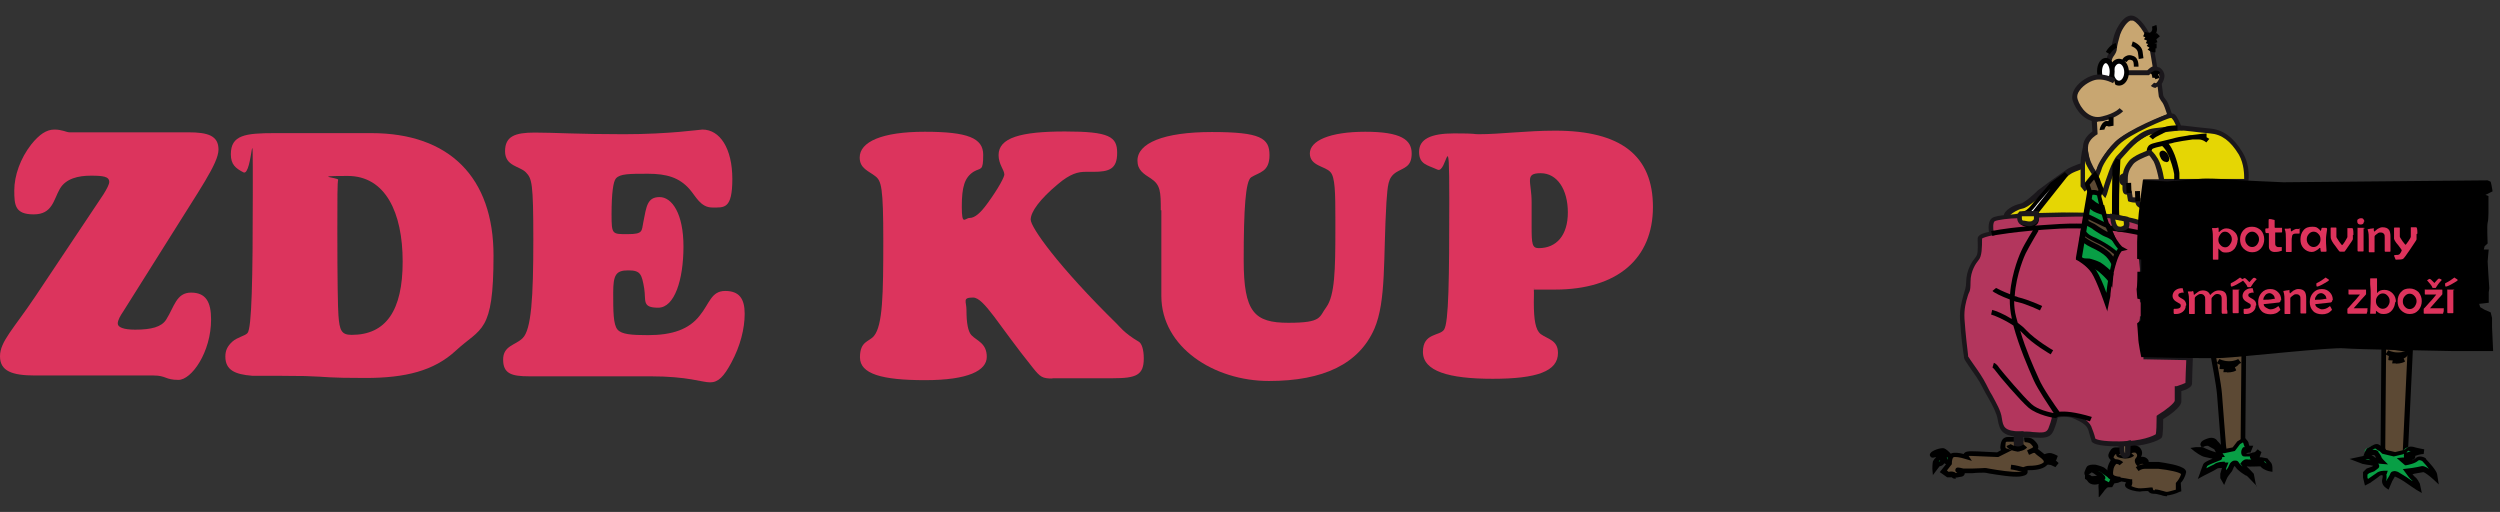 <?xml version="1.0" encoding="UTF-8"?>
<svg xmlns="http://www.w3.org/2000/svg" xmlns:xlink="http://www.w3.org/1999/xlink" version="1.1" viewBox="0 0 910.8 186.5">
  <rect x="0" y="0" width="910.8" height="186.5" fill="#333333" stroke="none"/>
  <defs>
    <style>
      .cls-1 {
        fill: none;
      }

      .cls-2 {
        fill: #e5d604;
      }

      .cls-3 {
        fill: #1a171b;
      }

      .cls-4 {
        fill: #dd335c;
      }

      .cls-5 {
        fill: #b3365d;
      }

      .cls-6 {
        fill: #dc345d;
      }

      .cls-7 {
        fill: #fff;
      }

      .cls-8 {
        fill: #c8a671;
      }

      .cls-9 {
        fill: #089f45;
      }

      .cls-10 {
        clip-path: url(#clippath);
      }

      .cls-11 {
        fill: #5c4934;
      }
    </style>
    <clipPath id="clippath">
      <rect class="cls-1" x="702.9" width="207.9" height="186.5"/>
    </clipPath>
  </defs>
  <!-- Generator: Adobe Illustrator 28.6.0, SVG Export Plug-In . SVG Version: 1.2.0 Build 709)  -->
  <g>
    <g id="Vrstva_1">
      <g>
        <path class="cls-6" d="M37.7,70.8c1.3-2.1,2.1-3.7,2.1-4.5,0-2-2.2-2.3-6.7-2.3s-9.1,1-11.3,4.8c-2.3,4-2.7,9.3-9.5,9.3s-7.1-3.3-7.1-8.7,2.2-11.7,6.2-16.8c2.9-3.6,5.5-5.4,8.4-5.4s4.4,1,5.5,1h43.3c7.3,0,11,1.3,11,6.3s-7.2,15-18,32.4l-16.6,26.4c-1.2,1.8-2.1,3.3-2.1,4.6s2.1,2.2,6.3,2.2c6,0,9.6-1,11.3-3.6,3-4.7,3.7-9.9,9.1-9.9s7.3,3.4,7.3,9.8c0,11.9-7.1,22-11.9,22s-4.5-1.6-9-1.6H12.8c-8.4,0-12.8-1.6-12.8-7s4.9-9.9,13-22l24.7-37Z"/>
        <path class="cls-6" d="M84.6,124.5c1.9-1.7,4.7-2.1,5.6-3.2,1.5-1.9,1.9-19,1.9-51.3s0-5.6-3.4-7.2c-2.9-1.5-4.6-2.9-4.6-6.6,0-7,5.2-7.7,16-7.7s6.8,0,10.1,0,11.7,0,25.1,0c28.4,0,44.5,16.1,44.5,44.6s-4.5,26.1-13.8,34.7c-7.9,7.3-18.3,9.9-32.8,9.9s-12.8-.4-22.1-.7c-4.3,0-7.8-.1-10.6-.1h-8.6c-6.5-.5-9.8-2.2-9.8-7,0-2.3.8-3.8,2.5-5.4M123.3,114.9c.4,5.5,1.1,7.1,4.8,7.1,12.5,0,18.6-8.8,18.6-26.7s-6.3-31.2-20-31.2-3.4.6-3.5,1.4c-.3.9-.3,7.1-.3,18.6,0,18,.2,28.4.4,30.8"/>
        <path class="cls-6" d="M192.8,137.1c-6.5,0-9.5-1-9.5-6.1s4.5-5.2,7.1-7.8c3.2-3.1,3.9-15,3.9-35.8s-.5-22.3-2.7-24.6c-2.2-2.3-7.6-2.2-7.6-7.7s3.7-6.8,10.8-6.8,15.7.6,32.4.6,27.8-1.7,28.7-1.7c6.4,0,10.9,6.9,10.9,18s-3,10.4-7.3,10.4-6-4.1-8.3-6.7c-3.7-4.2-8.3-5.6-15.1-5.6s-10.2,0-11.7,1.7c-1,1.1-1.6,5.5-1.6,13s.2,7.3,5.9,7.3,5-1.1,5.7-4.5c1.1-5.6,1.4-9,5.9-9s8.7,6,8.7,18-3.2,22.3-9.2,22.3-4.4-2.5-5.1-7c-.9-5.2-1.3-6.6-5.8-6.6s-5.5,1.6-5.5,8.2,0,11.6,1.6,13.4c1.5,1.7,5,2,11.1,2,8.8,0,14.9-2.1,18.8-7.1,3.6-4.4,4.2-9,9.3-9s7.1,2.8,7.1,8.3-1.6,11.8-4.9,17.9c-2.7,5-4.7,7.1-7.7,7.1s-8-2.2-21.7-2.2h-44.2Z"/>
        <path class="cls-6" d="M383.4,137.9c-3.6,0-4.4-.5-7.1-3.9-12.5-15.5-17.8-25.6-21.8-25.6s-2.4,1.4-2.4,4.5c0,4.9.6,7.9,1.8,9.2,2,2.1,5.6,2.9,5.6,7.9s-6.7,8.5-22.5,8.5-23.7-2.3-23.7-8.3,3.3-5.6,5.1-7.8c3.2-3.9,3.4-15.2,3.4-34.7s-.7-21.8-2.9-23.5c-2.4-1.9-5.7-2.8-5.7-6.8,0-5.7,8-9.4,23.7-9.4s21.3,2.3,21.3,8.4-.8,4.6-3.4,6.1c-3.4,2.1-4.4,5.6-4.4,12.8s1.1,4.1,2.9,4.1,3.9-1.8,6.3-5.1c4.4-6,6.3-9.9,6.3-10.7,0-1.7-2.1-3.7-2.1-7.1,0-6.3,8-8.6,24.2-8.6s19,1.9,19,7.8-2.9,6.9-8.7,6.9-1.9,0-2.8,0c-2.7,0-5.5.6-10.1,4.5-6.6,5.5-9.9,10.1-9.9,12.9s9.9,16.9,31.4,38c.7.6,2.5,3.3,8,6.5,1,.6,1.8,2.7,1.8,6.1,0,6.1-2.8,7.2-11.2,7.2h-22.1v.2Z"/>
        <path class="cls-6" d="M422.9,76.6c0-6.7-.1-9.2-3.5-11.5-2.8-1.8-5-3.1-5-6.6,0-6.3,9.4-10.4,27.1-10.4s21,2.2,21,8.4-3.7,6.2-6.7,8.1c-2,1.4-2.7,11.2-2.7,30.2s3.9,22.8,16.3,22.8,11.1-2.1,13.8-5.7c3.1-4.3,3.3-13.5,3.3-28.3v-3.8c0-9.6-.1-15.3-1.8-17.1-1.9-2.2-7.5-2.2-7.5-6.8s7.2-7.9,20.2-7.9,16.9,2.9,16.9,7.9-2.8,5.1-5.7,6.9c-3,2-3,4.6-3.5,10.9-1.2,20.3,0,35.9-4.4,46.1-5.6,12.7-18.4,19-38.4,19s-39.2-12.3-39.2-31v-31.2h-.2Z"/>
        <path class="cls-6" d="M558.8,110.1c0,6.4.6,10.1,2.5,11.6,2.6,1.9,6.3,2.2,6.3,6.9,0,6.7-7.7,9.4-23.8,9.4s-25.4-2.8-25.4-9.8,6.1-5.7,7.7-8.1c1.7-2.6,1.9-18.3,1.9-47.2s-.8-9.4-4.3-11.1c-3.7-1.7-6.7-1.9-6.7-6.5s4.2-6.7,12.8-6.7,6.7.3,8.9.3c8,0,17.4-1.3,27.9-1.3,23.9,0,35.6,9.1,35.6,27.8s-12.8,30.1-35.7,30.1-5,0-7.7-.3c.1,1.9,0,3.5,0,4.9M558,82.7c0,6.2.2,7.7,2.6,7.7,6.4,0,10.6-4.6,10.6-13s-3.9-14.3-9.9-14.3-3.3,3-3.3,10.6v9h0Z"/>
      </g>
      <g>
        <g>
          <path class="cls-2" d="M818.2,66.2s1-5.5-2-10.2c-2.9-4.8-6.3-7.8-11.3-8.2s-9.2-1.1-10.9-1.1-9.4,0-12.2,1.8c-2.9,1.6-11.4,7.7-13.8,8.8-2.3,1.1-11.9,3.7-14.3,5.4s-10.4,7.5-10.4,7.5c0,0-4.7,4.7-6.9,5.1s-5.5,2.5-5.4,3.5c0,1.1,4.1,0,4.1,0,0,0,14.1-.4,16.3-.4s15.1.3,18.2.7c3.1.4,8.5,1.6,9.5,2.1,1,.4,1.9.9,1.9.9l.6-15.7h36.7Z"/>
          <path class="cls-3" d="M781.9,83.1l-3.2-1.3c-.9-.4-6.2-1.6-9.3-2-3-.4-15.9-.7-18.1-.7s-14.8.4-16.1.4c-1.3.4-3.5.9-4.6.2-.3-.2-.6-.6-.6-1,0-.9.7-1.9,2.2-2.9,1.2-.8,2.8-1.4,3.9-1.6,1.4-.3,4.7-3.2,6.4-4.9h0c.3-.3,8-5.9,10.5-7.6,1.6-1.1,5.7-2.5,9.5-3.6,2.1-.7,4.1-1.3,5-1.7,1.2-.6,4.6-2.9,7.7-4.9,2.5-1.6,4.8-3.2,6.1-3.9,3.2-1.8,11.1-1.9,12.7-1.9s2.5.2,4.5.4c1.8.2,4.1.5,6.5.7,4.9.4,8.7,3.2,12,8.7,3.1,5.1,2.1,10.6,2.1,10.8v.8c0,0-36.6,0-36.6,0l-.8,16.2ZM751.4,77.4c2.3,0,15.2.3,18.3.7,2.9.4,8.6,1.6,9.8,2.1l.8.3.6-15.3h36.7c0-1.5,0-5.4-1.9-8.8-3.1-5.1-6.3-7.5-10.6-7.8-2.4-.2-4.7-.5-6.5-.7-1.9-.2-3.4-.4-4.3-.4-3.3,0-9.5.4-11.8,1.7-1.2.7-3.5,2.2-6,3.9-3.2,2.1-6.5,4.3-7.8,5-1,.5-2.9,1.1-5.2,1.8-3.3,1.1-7.6,2.5-9,3.4-2.3,1.5-9.7,6.9-10.4,7.4-.7.7-5,4.9-7.3,5.3-1.6.3-3.6,1.5-4.4,2.3.7,0,1.7-.2,2.8-.5h.2c.5,0,14-.4,16.2-.4ZM732,78.6h0Z"/>
          <path class="cls-5" d="M735.2,78.7s-7.5.3-9,1.2c-1.5,1-.7,5.1-.7,5.1,0,0-4.3.6-4.3,1.6s0,6-1.1,7.6-3.1,4.5-3.1,8.5-2.6,7-2.2,13.5c.4,6.5,1.2,12.5,1.3,13.6,0,1.1,4.6,6.2,6.6,10.4,2.1,4.3,5.1,8.5,5.6,12.1.6,3.5,1.1,5.5,7.8,5.6,6.8,0,9.5,1.3,10.9-1.8,1.3-3.2,1.5-5.1,1.5-5.1,0,0,4.6-.9,7,.4,2.5,1.2,5,2.3,5.6,4.7.7,2.3,1.2,4,1.2,4,0,0,1,1.5,9.8,1.3,8.8,0,13.4-2.5,13.8-2.9s.4-6.8.4-6.8c0,0,6.6-4,6.6-5.9s0-4.6,0-4.6c0,0,3.8-.9,3.8-1.9s.3-9.4.3-9.4l-15.7-.3s-.3-3.5-.4-4.3c0-.7-1-5.3-1.1-6.5,0-1.2.3-3.3.3-3.3l1.5-.4-.3-4.4s-.4-.6-.9-1.1l-.4-.6v-11.2c0,0-.3-3.2-.3-3.2l-.3-2.6.7-6.9.3-3.4s-8.5-4-24.2-3.7c-15.5.3-21.3.6-21.3.6"/>
          <path class="cls-3" d="M771.4,162.6c-7.5,0-9.1-1.2-9.4-1.8h0v-.2s-.6-1.7-1.2-4c-.6-1.8-2.6-2.9-4.8-3.9l-.5-.2c-1.5-.8-4.3-.7-5.8-.4-.2.9-.6,2.5-1.5,4.7-1.3,3-3.6,2.8-7.5,2.6-1.2,0-2.6-.2-4.2-.2-7-.2-8-2.2-8.7-6.4-.4-2.3-1.8-5-3.4-7.8-.8-1.3-1.5-2.7-2.2-4-1.1-2.3-2.9-4.8-4.4-6.9-1.5-2.2-2.2-3.2-2.3-3.8v-.4c-.3-1.8-1.1-7.4-1.4-13.3-.3-3.9.6-6.6,1.2-9,.5-1.6,1-3.1,1-4.6,0-4.7,2.3-7.9,3.3-9.1s1-2.1.9-6.7v-.3c0-1.1,1.4-1.9,4.1-2.4-.2-1.5-.3-4.1,1.2-5.1,1.6-1.1,8.1-1.3,9.4-1.3s6.3-.3,21.6-.6c15.7-.3,24.3,3.6,24.6,3.8l.6.3-1.1,10.9.3,2.5.4,3.3v6.4c0,0,0,4.9,0,4.9l1.2,1.6.4,5.4-1.4.2c0,.8-.3,1.8-.2,2.5,0,1.1,1,5.7,1.1,6.4,0,.6.3,2.5.4,3.5l15.8.3v.9c0,0-.3,8.2-.3,9.4s-2,2.2-3.9,2.7c0,.9,0,2.5,0,3.8,0,2-4.3,5-6.6,6.4,0,6.2-.4,6.6-.7,6.9-.8.8-5.7,3.1-14.3,3.2h-1.1ZM763.4,159.8c.4.3,2.3,1.1,9,1,7.8,0,12.1-2,13-2.6.2-.8.3-3.7.3-6.2v-.5l.4-.3c3.3-2,6.1-4.4,6.2-5.2,0-1.9,0-4.5,0-4.6v-.7h.7c1.3-.4,2.9-1,3.2-1.2,0-1.1.2-6.3.3-8.3l-15.6-.3v-.8c-.2-1.3-.4-3.7-.5-4.2-.2-.8-1-5.3-1.1-6.5-.2-1.3.3-3.4.3-3.5v-.6c0,0,1.4-.4,1.4-.4l-.2-3.4-1.2-1.7v-11.9c0,0-.3-3.1-.3-3.1l-.3-2.7,1-9.8c-.9-.4-2.8-1.1-5.5-1.7-3.6-.9-9.8-1.8-17.7-1.7-15.5.3-21.5.6-21.6.6h0c-3,0-7.6.6-8.5,1.1-.6.4-.7,2.5-.3,4.2l.2,1h-1c-1.5.3-3.1.8-3.5,1.1h0c0,3,0,6.5-1.3,7.9-.9,1.1-2.9,3.9-2.9,7.9s-.5,3.3-1,5.1c-.7,2.2-1.4,4.8-1.2,8.4.4,5.8,1.1,11.4,1.3,13.1v.5c.2.4,1.2,1.8,2.1,3.1,1.5,2.1,3.3,4.7,4.5,7.1.7,1.3,1.3,2.7,2.1,3.9,1.6,3,3.3,5.8,3.6,8.4.5,3.2.8,4.8,7,4.9,1.6,0,3.1,0,4.3.2,3.8.3,5,.3,5.7-1.4,1.2-3,1.4-4.8,1.4-4.8v-.7c0,0,.8,0,.8,0,.2,0,4.9-.9,7.6.5l.5.2c2.4,1.1,4.9,2.4,5.6,5,.7,1.7,1.1,3.2,1.2,3.7Z"/>
          <path d="M761.4,153.5c-9.2-2.9-11.8-1.7-12-1.5l-.3.3h-.4c-.3,0-6.4-1-9.7-3.8-3.2-2.8-10.8-11.7-11.9-13.3-.8-1.1-1.2-1.3-1.2-1.3h0l.5-1.7c.2,0,1.1.4,2.1,2,1,1.3,8.5,10.2,11.6,13,2.3,2.1,6.6,3,8.1,3.3-1.7-2.6-5.8-8.7-7.2-11.8l-.4-.9c-1.6-3.7-4.9-11.1-7.1-19.2-3.3-2.2-6.9-3.7-8.1-4l.4-1.7c1.2.3,4.1,1.4,7.1,3.3,0,0,0-.2,0-.4-.5-2.2-.7-4.5-.7-6.7-3-1.1-5.8-2.5-6.3-3.1l1.3-1.1h0c.3.2,2.5,1.3,5.1,2.3.6-8.3,3.9-15.4,4.1-15.8,1.3-2.9,4.7-8.2,4.8-8.4l1.5,1c0,0-3.3,5.5-4.7,8.3-.2.4-3.5,7.5-4,15.6.5,0,1,.3,1.3.4,3.8.9,8.5,3.1,8.7,3.2l-.8,1.6s-4.7-2.3-8.3-3.1c-.4,0-.7-.2-1.1-.3,0,1.9.2,3.8.7,5.7.2.8.4,1.4.6,2.2,1.1.8,2.2,1.7,3.1,2.7,3.4,3.6,9.7,7.3,9.8,7.3l-.9,1.5c-.3-.2-6.5-3.7-10.1-7.6-.3-.3-.7-.7-1-1,2.1,7.1,4.9,13.3,6.4,16.6l.4.9c1.3,3.2,6.1,10.1,7.5,12,1.9-.2,5.5,0,11.8,1.9l-.7,1.6Z"/>
          <path class="cls-11" d="M775.8,164.1s2.2-1,3.2,0c1,1.1.4,2.3,0,2.9-.6.6,0,1.2,0,1.2,0,0,1.3-.9,2.5-.3,1.1.6.3,1.6.3,1.6h4.8c0,0,9.4,1.1,9.1,2.9s-1.9,3.5-1.9,3.5v2.8c0,0-3.3,1-4,1s-2.1-.4-2.1-.4c0,0-1.5-.6-2.8-.4-1.2,0-1.5-1-1.5-1,0,0-2.2,0-3.5.3-1.3,0-5-.9-4.4-1.8.6-1,.4-1.5.4-1.5,0,0-3.1-.6-5-.7-1.9,0-2.2-1.5-1.9-3.4s1.6-3.2,1.6-3.2c0,0-1.5-1-1.2-1.8s.9-1.8,1.5-1.8,2.1,0,2.1,0"/>
          <path d="M789.5,180.8c-1,0-2.2-.4-2.4-.5-.4,0-1.5-.5-2.4-.4-1.1,0-1.7-.4-2.1-1-.8,0-2,0-3,.2-1.2,0-4.4-.6-5.2-1.7-.3-.5-.3-1,0-1.3,0,0,0-.3.2-.4-1.1-.2-2.8-.5-4-.6-1,0-1.7-.4-2.2-1.1-.8-1-.7-2.4-.6-3.4.2-1.2.8-2.3,1.2-3-.6-.5-1.1-1.3-.8-2.2.3-.8,1-2.4,2.4-2.4s2.1,0,2.2,0v1.1c0,0,.5,0,1,.2,1.2,0,1.9,0,2.2-.3l-.6-1.3c.3,0,2.9-1.1,4.2.4,1,1.1,1,2.4.4,3.3.6,0,1.1,0,1.7.3.7.4,1,.9,1.1,1.2v.4h3.7c1.9.3,8.2,1.1,9.6,2.8.4.5.4.9.3,1.1-.3,1.6-1.3,3.2-1.9,3.7l.2,3.1-.7.2c-1,.6-3.6,1.3-4.5,1.3ZM785.1,178.3c1.2,0,2.5.5,2.6.5.3,0,1.2.4,1.7.4s1.8-.4,3.3-.8v-2.4c0,0,.2-.3.2-.3.4-.4,1.4-1.7,1.7-3-.7-.7-4.4-1.5-8.2-1.9h-5c-.3,0-1.2,0-2.3.8l-1-1.4c1.1-.8,2.2-1.1,2.9-1.1-.6-.3-1.3,0-1.6.3l-.7.4-.5-.6c-.5-.7-.7-1.7,0-2.4,0,0,.9-.9,0-1.7-.3-.4-1.1-.2-1.7,0l.3.3.7.6c0,0-1.2,1.3-3.9,1-1.5-.2-2.4-.4-2.6-1.2v-.3h-.3c0,0-.5.5-.7,1.1,0,.2.4.5.7.7.7,0,1.9.2,2.8,1.1l-1.3,1.1c-.3-.4-.9-.5-1.2-.5-.4.4-1,1.2-1.1,2.4-.2,1.1,0,1.7.2,2.1,0,0,.3.3,1,.4,1.9,0,4.9.7,5.1.7h.6c0,0,0,.7,0,.7,0,.2.2.9-.3,1.8.7.4,2.5.9,3.3.8,1.3,0,3.5-.3,3.6-.3h.8l.2.7c0,.4.5.3.6.3-.3,0,0,0,0,0ZM772,165.3l.4.6c.2-.2.3-.4.3-.7s0-.2,0-.2v.4c0,0-.2,0-.6,0ZM772.5,164.7h0ZM718.4,168.9c-1.6-.2-2.9-1.3-3.1-1.5l1.2-1.2s.9.9,1.9,1v1.8Z"/>
          <path class="cls-9" d="M768.5,173.2s-1.9-1.3-2.4-1.8-3.1-1.1-3.1-1.1c0,0-1.8,0-2.2.4-.4.5-.6,1.5-.6,1.5,0,0,.5,0,1-.5s1-.7,1.7-.2c.9.5,1.4,1.1,1.7,1.1s1.3,1.1,1.3,1.1c0,0,.9.6-1,.5-1.7,0-3.2.4-3.8-.2-.8-.6-1.7-.5-1.7-.5,0,0,.9,0,1.4,1.1.7,1.1,2,1.1,3.2.8s2.2.2,2.2.2c0,0-1,.2-1.1.7s0,2.5,0,2.5c0,0,1.1-1.4,1.5-1.6.4-.2,1.7-.3,1.7-.3l.8-1.3,1.6-.3,1.1-.5s-1.7,0-2.7-.7c-.7-.5-.9-.9-.9-.9"/>
          <path d="M764.6,181.1v-2.3c0-.6-.2-1.9,0-2.5h0c-1.4.5-3.3.3-4.1-1.1-.4-.6-.9-.7-.9-.7v-1.6h-.2v-.9c.2-.3.4-1.3.9-2,.6-.7,1.9-.8,3-.7h.2c1.2.3,2.9.8,3.4,1.3.3.3,1.5,1.2,2.3,1.7l.2.2h0c0,.2.3.4.8.7.6.3,1.6.5,2.3.5l.3,1.7-1.2.5-1.3.2-.8,1.4h-.5c-.6,0-1.1,0-1.4.2-.2.2-.9.9-1.2,1.4l-1.5,1.9ZM766.8,174.9l1.5.8.5-1c-.6-.4-.9-.7-1-.9-.5-.4-1.9-1.3-2.4-1.8,0,0-.5-.2-.9-.4,0,0,.2.2.3.2.3,0,.8.3,1.7,1.3.4.3.6.8.5,1.2,0,.2,0,.3-.3.5ZM761,172.9c.3,0,.6.2.9.5.2.2.9,0,1.4,0h.8c-.2,0-.4-.3-.6-.4-.3-.2-.6-.5-1-.7s-.5-.2-.5-.2c0,0,0,0-.2.2-.3.2-.6.4-.9.5ZM769.3,172.7h0Z"/>
          <path class="cls-8" d="M763,43.5l.3,4.9s-2.8,1.5-3.3,4.2c-.6,2.7.6,7.1,1.8,9,1.2,1.9,1.9,2.8,1.9,2.8,0,0,3.6-9.4,8.7-12.9s18.2-9.2,18.2-9.2c0,0-1.1-4.1-2-5.2-.9-1.1-1.2-2.1-1.2-2.1l-.5-4-1.6-5.7s-1.3-7.7-1.6-9.4c-.3-1.7-3.3-7.7-6.2-9-3.1-1.3-5.8,5.6-5.8,5.6,0,0-1.2,4.2-1.2,5.5s-1.1,1.8-1.4,3.2c-.5,1.2-.5,2.4-.5,2.4l-2.5,4.8-3.1,10.8.2,4.3Z"/>
          <path class="cls-3" d="M764,66.1l-1-1.2s-.7-.9-2-2.8c-1.4-2.1-2.6-6.8-2-9.7.5-2.3,2.4-3.9,3.3-4.5l-.3-4.3-.3-4.7,3.1-11.1,2.4-4.7c0-.4,0-1.3.5-2.5.2-.7.6-1.1.9-1.5.4-.6.6-.9.6-1.3,0-1.3,1.1-5.4,1.3-5.7h0c.2-.6,2.1-5.2,4.8-6.2.8-.3,1.5-.3,2.3,0,3.4,1.5,6.5,7.8,6.8,9.7.3,1.6,1.5,8.7,1.6,9.3l1.6,5.9.5,3.9c0,.3.5,1.1,1.1,1.8.9,1.1,2,4.8,2.2,5.5l.2.8-.6.4c0,0-13.1,5.6-18,9.1-4.8,3.3-8.4,12.4-8.4,12.5l-.6,1.4ZM763.6,39.1l.3,4.3.3,5.5-.5.3s-2.4,1.4-2.9,3.6c-.5,2.4.6,6.6,1.7,8.3.4.6.8,1.1,1,1.4,1.2-2.9,4.4-9,8.4-11.9,4.4-3.2,14.7-7.7,17.6-9-.5-1.6-1.2-3.5-1.6-4.1-.9-1.1-1.4-2.3-1.4-2.3h0c0,0-.5-4.2-.5-4.2l-1.6-5.8c0-.3-1.3-7.7-1.6-9.4-.3-1.7-3.2-7.2-5.7-8.3-.3,0-.6,0-1,0-1.6.7-3.3,3.8-3.7,5.1-.5,1.6-1.2,4.4-1.2,5.2s-.5,1.7-.9,2.3c-.3.4-.5.7-.7,1.1-.4,1.1-.4,2.1-.4,2.1v.4c0,0-2.5,4.7-2.5,4.7l-3,10.7Z"/>
          <path class="cls-2" d="M794.1,46.6s-1-2.6-1.5-3.3c-.6-.7-.5-1.2-2-1.1-1.4.2-15.1,5.8-19.2,10-4.1,4.1-6,7.7-6.5,9.1-.4,1.3-1.1,3.1-1.1,3.1,0,0,1.1,4.3,1.7,4.8.7.6,1.2,1.2,1.2,1.2,0,0,3.1-10.9,5.3-13.1s7-9.1,13.2-9.8c6.2-.7,9-1,9-1"/>
          <path class="cls-3" d="M767.1,72.3l-1.1-1.3s-.5-.6-1.1-1.1c-.8-.6-1.5-3.3-2-5.3v-.3c0,0,0-.3,0-.3,0,0,.8-1.6,1.1-2.9.4-1.3,2.3-5.1,6.7-9.5,4.3-4.3,18.2-10,19.7-10.2,1.6-.3,2.1.4,2.6,1.1,0,0,.2.2.2.4.6.8,1.5,3.1,1.6,3.5l.4,1.1h-1.1c0,0-2.9.4-8.9,1.1-4.8.6-8.8,5.2-11.2,7.9-.6.7-1.1,1.2-1.4,1.6-1.7,1.6-4.2,9.8-5,12.7l-.6,1.4ZM766,68.5c0,0,.2,0,.2.2,1-3.2,3.2-10.1,5.1-12,.4-.4.9-1,1.4-1.5,2.6-3,6.9-7.9,12.3-8.5,3.9-.5,6.4-.7,7.8-.9-.4-.9-.8-1.7-1-2-.2-.2-.3-.4-.4-.5,0,0-.2-.2-.2-.3h0s0,0-.6,0c-1.1.2-14.7,5.7-18.7,9.8-4.3,4.3-5.9,7.7-6.2,8.7-.3,1.1-.9,2.3-1.1,2.9.4,1.8,1.1,3.7,1.3,4.1ZM766,68.5h0Z"/>
          <path class="cls-2" d="M759.5,53.7s-.9,2.8-.9,6,0,7.8,0,7.8l.6.7s3.3-4.1,3.7-4.5c.4-.4-1.1-1.5-2.3-4.7-1.2-3.2-1.2-5.4-1.2-5.4"/>
          <path class="cls-3" d="M759.4,69.7l-1.4-1.8v-.3s0-4.6,0-7.8.9-6.2.9-6.3l1.7.3s0,2.1,1.1,5.1c.7,1.6,1.3,2.7,1.8,3.3.5.8,1.1,1.6.4,2.3-.3.3-2.1,2.5-3.6,4.5l-.8.8ZM759.6,58.6v1.2c0,2.3,0,5.2,0,6.7.9-1.1,1.9-2.4,2.5-3.1,0,0-.2-.3-.3-.4-.5-.8-1.2-1.9-2-3.6,0-.4-.2-.7-.3-.9Z"/>
          <path d="M792.1,65.8v-2.3c0,0-.3-2.3-1.7-6-1.1-2.9-2.3-4-2.7-4.3-1.4.3-3.3.8-3.6,1.1-.3.5-.3,1.1-.3,1.2l-1.7.2c0-.2-.2-1.4.6-2.5.6-.8,2-1.1,5.1-1.8,1.2-.3,2.5-.6,3.7-.9,1.3-.4,3.3-.8,5.5-1.1h0c0,0,.7-.2,1.6-.2,2.7-.4,5.1-.6,5.3-.6v1.4c.6.3.9.6,1,.6l-1.1,1.3.6-.7-.6.7s-1.1-1.1-2.9-1.1h-2c-2.5.3-5.2.8-6.7,1.1-.7.2-1.3.4-2.1.5.7.8,1.4,2.1,2.2,4.1,1.5,4.1,1.7,6.5,1.7,6.6v2.3c0,0-1.7.2-1.7.2ZM784.1,54.1h0ZM789.3,59c-1.1,0-1.9-.7-2.4-2.1-.4-1.2,0-1.7.5-1.9.8-.4,1.6.2,2.2.9h0c1,1.8.7,2.4.6,2.6-.2.4-.6.6-1,.6ZM784.3,50.8l-1.3-1.1c1.1-1.1,2.2-1.6,3.3-2.2.6-.3,1.1-.5,1.5-.8,1.8-1.1,5.1-1,5.5-1v1.8c-1,0-3.4,0-4.6.7-.6.4-1.1.6-1.7.9-1,.5-1.9.9-2.7,1.7Z"/>
          <path class="cls-7" d="M771.7,58.1s-1,20.3,0,21.3c.9,1.1,2.3,0,2.5.7,0,.7,1.2,3.1,0,3.3s-3.2.4-3.5-1.5,0-21.5,0-21.5l1.1-2.3Z"/>
          <path d="M772.7,84.5c-.8,0-1.4-.2-1.9-.5-.7-.4-1.1-1.1-1.2-1.9-.4-2,0-19.7,0-21.7v-.2l1.3-2.5,1.6.5c-.4,7.8-.7,19.3-.3,20.8,0,0,.3,0,.9,0s1.5-.2,1.7,1c0,0,0,.3.2.5.3,1,.8,2.2.2,3.1-.2.4-.6.7-1.1.8-.5,0-1,0-1.4,0ZM771.2,80.4c0,.7,0,1.1,0,1.3,0,.5.3.7.5.8.4.3,1.1.3,1.9,0,0-.4-.3-1.2-.4-1.6q0,0,0-.2c-.5,0-1.3.2-2-.4ZM773.1,80.3h0Z"/>
          <path class="cls-7" d="M752.6,63.2l-11,13.9s.7,3.3-.4,4c-1.1.7-5,.6-5.1-.9,0-1.3-.4-2.3,1.3-2.8,1.8-.4,3.3-2.9,4.3-4s5.7-6.6,5.7-6.6l5.1-3.6Z"/>
          <path d="M725.8,85.9l-.4-1.7c.2,0,4.4-1,12.9-1.7-.7,0-1.3-.2-1.8-.5-.9-.5-1.1-1.1-1.1-1.5v-.3c0-1.1-.3-2.9,2.1-3.3,1.1-.3,2.2-1.7,3.1-2.8.3-.4.5-.7.8-1,1-1.1,5.7-6.6,5.7-6.6h0c0,0,5.2-3.8,5.2-3.8l1.2,1.2-10.8,13.6c.2,1.2.5,3.6-.9,4.5-.2,0-.3.2-.5.2,2.7-.2,5.7-.4,9.2-.6,16.8-.9,30.2,2.6,30.3,2.6l-.5,1.7c0,0-13.3-3.3-29.8-2.6-16.6.9-24.7,2.6-24.8,2.6ZM737,80.1c.4.5,3.1.7,3.7.2.3-.3.3-1.8,0-3.1v-.4c0,0,6.3-8,6.3-8-1.5,1.7-3.9,4.5-4.6,5.3-.2.2-.4.5-.7.9-1,1.2-2.4,3.1-4.1,3.4-.9.2-.9.3-.8,1.4,0,0,0,.2,0,.3Z"/>
          <path class="cls-11" d="M765.4,69.1l-.7,1.5s-1.3-.4-2.3-.3h-1c0,0-1.1-3.3-1.1-3.3l2.8-3.3s.9,1.2,1.3,2.8c.6,1.6,1,2.7,1,2.7"/>
          <path d="M765.3,71.7l-.8-.2c-.3,0-1.3-.4-1.9-.3l-1.7.3-1.4-4.6,3.8-4.6.7,1c0,0,.9,1.3,1.4,3,.6,1.5,1,2.6,1,2.6v.4c0,0-1.1,2.5-1.1,2.5ZM762.9,69.5c.5,0,1.1,0,1.4.2l.2-.5c-.2-.5-.5-1.2-.9-2.3-.2-.6-.5-1.1-.7-1.5l-1.6,1.9.8,2.3h.2c.2,0,.4,0,.6,0Z"/>
          <path class="cls-9" d="M764.8,70.7s2.2,10.6,4.6,15c2.3,4.4,3.5,5.1,3.5,5.1,0,0-1.2.3-2.8,5.5-1.5,5.3-1.9,11.6-2.2,12.8l-.3,1.2s-2.8-8.2-4.8-11.3c-2.1-3.1-5.4-4.8-5.4-4.8l4-23.7c0,0,1.1-.9,3.3,0"/>
          <path d="M767.8,113.6l-1.1-3.1c0,0-2.8-8.2-4.7-11.1-1.9-2.8-5.1-4.5-5.1-4.5l-.6-.3v-.7c0,0,4.1-24,4.1-24l.3-.2c.2,0,1.6-1.1,4.2,0l.4.2v.5c0,0,2.3,10.5,4.6,14.7,2,3.8,3.2,4.7,3.3,4.8l2,1.1-2.2.5c-.2.2-1.1,1.1-2.2,4.9-1.1,3.7-1.6,8-1.9,10.6,0,1.1-.2,1.7-.3,2.1l-.9,4.4ZM758.5,93.7c1.1.7,3.4,2.3,5.2,4.8,1.2,1.9,2.8,5.5,3.7,8.2.3-2.7.9-7,1.9-10.8.9-2.9,1.6-4.5,2.3-5.3-.7-.8-1.7-2.1-3.1-4.7-2.1-4-4.1-12.6-4.5-14.7-.9-.3-1.4-.3-1.7-.2l-3.8,22.7Z"/>
          <path class="cls-11" d="M765.7,75.5s-1.4,0-2.8-1.1c-1.3-1-1.8-1.3-1.8-1.3l-.3,1.5s.6.9,2,1.7c1.3.9,3.3,1.2,3.3,1.2l-.5-2Z"/>
          <path d="M767.5,78.6l-1.3-.3c0,0-2.1-.5-3.5-1.3-1.5-.9-2.2-1.9-2.3-2l-.2-.3.6-3.4,1.1,1.1s.5.4,1.7,1.3c1.1.8,2.3,1,2.3,1h.7c0,0,1,4,1,4Z"/>
          <path class="cls-11" d="M767.8,82.4s-1.7-.7-2.9-1.3c-1.1-.6-4.3-2.1-4.3-2.1l-.5-.6-.3,2.6s1.5.8,2.7,1.4,3.3,2.3,4.6,2.9c1.3.6,2.5,1.3,2.5,1.3l-1.8-4.2Z"/>
          <path d="M771.7,89.2l-2.5-1.8s-1.1-.8-2.3-1.2c-1-.4-2.2-1.2-3.3-1.9-.6-.4-1.1-.7-1.4-1-1.1-.7-2.6-1.4-2.7-1.4l-.6-.3.6-5.3,1.7,1.9c.7.3,3.2,1.5,4.2,2.1,1.1.6,2.8,1.2,2.8,1.2h.4c0,0,3.1,7.7,3.1,7.7ZM760.9,80.5c.6.3,1.4.8,2.2,1.1.4.3,1,.6,1.5,1,1.1.7,2.2,1.4,3,1.8,0,0,.2,0,.3,0l-.7-1.5c-.6-.2-1.7-.8-2.6-1.2s-2.7-1.3-3.7-1.8v.6Z"/>
          <path class="cls-11" d="M769,99.7s-3.3-3-4.3-3.5c-1.1-.6-3.8-1.3-3.8-1.3h-2c0,0,2.3,1.8,2.3,1.8,0,0,1.8-.4,4.3,1.8,2.5,2.1,3.3,3.5,3.3,3.5l.2-2.3Z"/>
          <path d="M769.6,105l-1.4-2.4s-.9-1.3-3.2-3.3c-2.1-1.8-3.5-1.6-3.6-1.6h-.4c0,0-.3-.2-.3-.2l-4.2-3.5,4.7.2h0c.3,0,2.9.8,4,1.4s4.2,3.3,4.5,3.7l.3.3-.5,5.5Z"/>
          <path class="cls-11" d="M771.3,92.7s-1.7-1.6-4.4-3.3c-2.7-1.6-5.4-2.7-6.4-3.5-1.1-.9-1.3-1.3-1.3-1.3l-.4,2.5s1.7,1.3,3.8,2.4,4.3,2.3,5.5,3.5c1.2,1.1,2.1,3,2.1,3l1.1-3.3Z"/>
          <path d="M770.2,98.2l-1-2s-.8-1.6-1.9-2.7c-1.1-1.1-3.1-2.3-5.3-3.3s-3.9-2.5-4-2.5l-.4-.3.7-5,1.2,1.5s.4.4,1.2,1.2c.5.5,1.6,1.1,2.9,1.6,1.1.6,2.2,1.1,3.3,1.8,2.8,1.6,4.5,3.3,4.6,3.3l.4.4-1.8,5.8ZM759.7,86.5c.6.5,1.8,1.3,3.3,2,2.4,1.1,4.5,2.5,5.7,3.6.5.5.9,1,1.2,1.4l.3-.9c-.7-.6-2-1.6-3.8-2.8-1.1-.7-2.3-1.2-3.3-1.7-1.4-.8-2.6-1.3-3.3-1.9,0,0,0,0-.2,0v.3Z"/>
          <path class="cls-8" d="M784.3,30.7s1.3,1.3,2.8-.8c1.3-2.1.3-3.9-.9-4.4-1.1-.5-1.4-.8-2.5,0l-1.1.9h-7.9"/>
          <path class="cls-3" d="M785.3,32c-1,0-1.6-.7-1.7-.7l1.2-1.2s.3.2.5.2c.3,0,.6-.3.9-.8.6-.9.6-1.6.4-2.1-.2-.6-.6-.9-.9-1.1h-.3q-.8-.5-1.3,0l-1.2,1.1h-8.2v-1.8h7.6l.8-.7c1.3-1.1,2.2-.8,3.2-.4h.3c.9.5,1.5,1.2,1.8,2.2.4,1.1,0,2.4-.6,3.5-.6,1-1.3,1.4-2.2,1.5,0,.2,0,.2,0,.2Z"/>
          <path d="M785.2,28.8c0-.3-.2-.4-.2-.4-.2-.2-.7,0-.8,0l-.3-1.3-.5-.5c0,0,.9-.9,2-.9s1.2.3,1.6.8l-.8.7c.3.3.5.8.6,1.2l-1.7.5ZM779.1,24.3h-1.7c0,0,.9,0,.9,0h-.9c0-.8,0-2.2-.8-2.4-.5-.2-.9-.2-1.2,0-.3.2-.5.5-.6.7l-1.7-.6c.2-.7.8-1.3,1.5-1.6.6-.3,1.4-.5,2.6,0,2.1.7,1.9,3.7,1.9,4ZM779.2,21.5l-.3-2.3c-.2-1.7-2.4-2.4-2.4-2.4l.5-1.7c0,0,3.3,1.1,3.6,3.8l.3,2.3-1.7.3ZM768.7,19.8l-1.5-.9c1.6-2.8,3.5-3.2,3.7-3.2l.3,1.7-.2-.9.2.9s-1.2.3-2.5,2.3Z"/>
          <path class="cls-7" d="M769.3,26.3c0,2.2,1.2,3.9,2.8,3.9s2.8-1.8,2.8-3.9-1.2-3.9-2.8-3.9c-1.5,0-2.8,1.7-2.8,3.9"/>
          <path d="M772,31.2c-2,0-3.6-2.1-3.6-4.9s1.6-4.9,3.6-4.9,3.6,2.1,3.6,4.9-1.6,4.9-3.6,4.9ZM772,23.2c-1,0-1.9,1.4-1.9,3.1s.9,3.1,1.9,3.1,1.9-1.4,1.9-3.1c0-1.7-.9-3.1-1.9-3.1Z"/>
          <path class="cls-7" d="M764.9,26.1c0,2.2,1.1,3.9,2.3,3.9s2.3-1.8,2.3-3.9-1.1-3.9-2.3-3.9c-1.2,0-2.3,1.7-2.3,3.9"/>
          <path d="M767.2,30.9c-1.8,0-3.2-2.1-3.2-4.9s1.4-4.9,3.2-4.9,3.2,2.1,3.2,4.9c0,2.8-1.3,4.9-3.2,4.9ZM767.2,23c-.6,0-1.4,1.2-1.4,3.1s.9,3.1,1.4,3.1,1.4-1.2,1.4-3.1-.9-3.1-1.4-3.1ZM785.2,19.1c-1.8,0-2.7-1.1-2.8-1.1l.8-.6c-.5-.3-.9-.5-1.1-.7l.5-.7c-.4,0-.7-.3-.8-.3l.4-.9h0c-.6-.2-1-.5-1.1-.5l.5-.8h0c-.4,0-.7-.2-.8-.3l.7-1.6c.4.2,1.7.6,2.2,0,.7-.7.3-1.9.3-1.9l1.6-.6c0,0,.7,1.9-.3,3.3l.4-.4,1.2,1.2s-.6.6-1.3,1.1l.4,1.1-1.1.4h.8v1.8h-.4v1.2Z"/>
          <path class="cls-8" d="M770.3,29.5s-3-1.8-6.4-1.4c-3.4.4-9,4.4-7.9,8.2,1.1,3.8,5,8.2,10.1,7,5.2-1.2,6.8-3.3,6.8-3.3"/>
          <path class="cls-3" d="M764.3,44.4c-4.8,0-8.1-4.3-9.2-7.8-.4-1.4,0-3.1,1-4.6,1.6-2.4,5-4.5,7.7-4.8,3.7-.4,6.9,1.5,7,1.6l-1,1.5s-2.8-1.6-5.8-1.3c-1.9.2-4.9,1.8-6.4,4-.8,1.1-1,2.1-.7,3.1,1,3.3,4.4,7.6,9,6.3,4.7-1.1,6.3-3,6.3-3l1.3,1.1c0,0-1.9,2.3-7.3,3.6-.7,0-1.3.2-2,.2Z"/>
          <path d="M765,47.6c-.2-.7.4-1.9,1-2.7.7-.8,1.3-.9,1.8-.8,0,0,.3,0,.4,0v-1.4h1.8v3.1l-1.7.3h0c0,0,0,0-.7-.2,0,0,0,0-.2,0-.4.3-.7,1.1-.7,1.3h0c0,0-1.7.2-1.7.2Z"/>
          <path class="cls-8" d="M774.7,63.7s-1.3.4-1.8,1c-.4.6,0,1.9.7,2.2.9.3,2.1,0,2.1,0l-1-3.2Z"/>
          <path class="cls-3" d="M774.5,67.8c-.4,0-.9,0-1.1-.2-.7-.2-1.1-.8-1.3-1.5-.2-.6-.2-1.4.2-2.1.6-.8,1.8-1.1,2.2-1.2l.9-.3,1.5,5-1,.2c0,0-.7.2-1.3.2ZM774.1,64.8c-.3,0-.5.3-.5.3,0,0,0,.3,0,.6,0,.2.2.2.2.3.2,0,.4,0,.7,0l-.5-1.2Z"/>
          <path class="cls-8" d="M787.5,66s-.7-5.1-2.2-7.7c-1.5-2.6-2.3-2.8-2.3-2.8,0,0-5.3,1.8-6.8,3.7s-2.1,3.4-2.1,5.9-.4,4.7.6,4.8h1c0,0,.4,2.6.4,2.6,0,0,.9.3,1.5.3s1.2,0,1.2,0c0,0-.3,1.2.9,1.8s1.6,0,1.6,0l.3-8.8h5.9Z"/>
          <path class="cls-3" d="M780.7,76c-.4,0-.9,0-1.4-.4-.9-.5-1.2-1.1-1.3-1.8h-.4c-.8,0-1.7-.3-1.8-.3l-.5-.2-.4-2.4h-.3c-1.5-.2-1.4-2-1.3-4,0-.6,0-1.1,0-1.7,0-2.7.6-4.3,2.3-6.5,1.6-2.1,6.6-3.8,7.2-4h.2c0,0,.2,0,.2,0,.5,0,1.4.6,3,3.2,1.6,2.8,2.3,7.8,2.3,8v1c0,0-5.9,0-5.9,0l-.3,8.4-.4.3c-.2.2-.6.5-1.1.5ZM776.8,71.9c.2,0,.5,0,.8,0,.8,0,1.3.2,1.4.2l.9.2-.2.9c0,0,0,.6.4.8.2,0,.3,0,.4.2l.3-8.9h5.7c-.3-1.6-1-4.7-1.9-6.5-.9-1.4-1.4-2-1.6-2.2-1.6.6-5,2-5.9,3.3-1.4,1.8-1.9,3.2-1.9,5.4s0,1.2,0,1.8c0,.8,0,1.8,0,2.2l1.4.2.4,2.5ZM782.7,56.4h0Z"/>
        </g>
        <rect x="777.9" y="69.3" width="1.8" height="3.7" transform="translate(-2.1 28.9) rotate(-2.1)"/>
        <rect x="774.7" y="66.3" width="1.8" height="3.7" transform="translate(-2 28.8) rotate(-2.1)"/>
        <g>
          <path class="cls-8" d="M775.5,161.5v3.8c0,0-.7,1.3-1.7.4-1.1-1-.4-3.7-.4-3.7l2.1-.5Z"/>
          <path class="cls-3" d="M774.4,167c-.4,0-.9,0-1.3-.6-1.4-1.2-.9-4-.7-4.6v-.5c0,0,3.9-1,3.9-1l-.2,5.2h0c0,.3-.5,1.1-1.3,1.3,0,0,0,0-.3,0ZM774,162.8c0,.9,0,2,.2,2.3h0c0,0,0,0,0,0v-2.5c0,0-.4.2-.4.2Z"/>
          <path class="cls-2" d="M737.3,81.2s2.1.7,3.3,0,1.3-1.1,1.3-1.9,0-1.5,0-1.5l-5.7.2s-.4.3-.3,1.2c0,1.1.2,1.7,1.5,1.9"/>
          <path class="cls-3" d="M739.3,82.4c-1,0-1.9-.3-2.2-.4-2-.3-2.2-1.9-2.2-2.7,0-1.4.5-1.9.7-2.1l.2-.2,6.9-.2v.8c0,0,.2.8.2,1.7s-.5,2-1.9,2.7c-.6.3-1.1.4-1.6.4ZM737.5,80.4c.8.2,2,.4,2.6.2.9-.5.9-.7.9-1.1v-.7h-4.4v.5c0,1,.2,1.1.8,1.1h.2Z"/>
          <path class="cls-2" d="M774.5,79.9s.6,1.8,0,2.8-3,1.3-3.8.2c-1-1.1-1.1-3.8-1.1-3.8l5,.9Z"/>
          <path class="cls-3" d="M772.4,84.3c-1.1,0-1.9-.4-2.4-1.1-1.1-1.3-1.2-4-1.2-4.3v-1.1c0,0,6.5,1.2,6.5,1.2l.2.5c0,.4.7,2.3,0,3.4-.5.8-1.5,1.2-2.7,1.3,0,0-.2,0-.3,0ZM770.6,80c.2.9.4,1.7.8,2.2.2.3.7.4,1.1.4s1.1-.3,1.2-.5c.2-.3,0-1,0-1.5l-3.2-.6Z"/>
          <path class="cls-9" d="M711.6,168l-1.3-1.8s-1.6-1.8-2.3-1.9-3.4.7-3.8,1.3.9,0,1.6,0,1.6-1.2,2.5,0c.9,1.2-.4,0-1.2.9-.9.7-1.6,1.2-1.9,1.9s0,2.3,0,2.3l1.2-1.6s1.3-.3,1.5-.9c0-.6.9-1.3.9-.9s1.1.9,1.1.9l1.3,1.1.6-1.3Z"/>
        </g>
        <g class="cls-10">
          <path d="M704.2,173.2l-.2-2.3c0-.3,0-1.9.2-2.8.3-.6.7-1.1,1.2-1.5-.2,0-.4,0-.5,0-.6.2-1.2.3-1.6-.3-.2-.2-.4-.7,0-1.2.7-1.1,3.8-2,4.8-1.8.9.2,2.1,1.4,2.8,2.2h0c0,0,1.7,2.3,1.7,2.3l-1.4,2.9-2.1-1.6c-.3,0-.5-.2-.8-.3-.3.7-1.1,1-1.7,1.1l-2.5,3.3ZM706.9,167.6c-.2.2-.4.3-.6.5.2,0,.4,0,.5-.2,0,0,0-.2,0-.3ZM709.3,167.3c0,0,.3,0,.5.2h.2l.4.3-.8-1c0,0-.2-.2-.3-.3,0,0,0,0,0,.2,0,0,0,0,0,0,0,.2.2.3.2.5Z"/>
        </g>
        <g>
          <path class="cls-9" d="M744.3,166.8s1.5-1,2.8-.7c1.2.3,2.1.9,2.1.9,0,0-1.3,0-1.9,0s-1.3.6-1.3.6l1.9.7,1.5,1.3-1.9-.9-2.5-.3h-1c0,0,.3-1.5.3-1.5Z"/>
          <path d="M748.9,170.2l-1.8-.8-2.2-.3-2.2.3.9-3.3.3-.2c.2,0,1.9-1.1,3.4-.8,1.3.3,2.3,1,2.4,1l-.6,1.6h-.2l1.1,1-1.1,1.4Z"/>
          <path class="cls-11" d="M737.1,160.6s2.1-.3,3.1.9,1.6,1.6.7,2.5c-1,.9-2.3,1.2-2.3,1.2,0,0,2.3-1.3,3.1-.6.7.9,4.7,2.9,3.3,4.5s-5.1,1.6-6,1.6-2.1.6-2.1.6c0,0,2.3,1.3-1.2,1.8-3.5.4-11.4-1.2-12.8-1.3-1.3,0-7.3.4-7.8.3-.6,0-3.3-.9-1,.3,2.3,1.1-1.8,1.6-2.2,1.1-.4-.6-2.2,0-2.2,0l-1.6-1.2,2.2-2.8s0-2.5,1.1-3.1c1.1-.6,5,.6,5,.6,0,0-1-1.3,1.9-1.2,2.9,0,9.5.4,9.5.4l2.8-1.3s-1-.3-.9-1.6.6-2.5,1.9-2.5,3.2,0,3.2,0"/>
          <path d="M712.6,174.4c-.6,0-1.1,0-1.5-.5-.2,0-.9,0-1.3,0h-.4c0,0-2.7-1.9-2.7-1.9l2.6-3.3c0-.9.3-2.9,1.6-3.5,1-.5,3.1-.2,4.5.2h0c.5-1,1.9-1,2.9-1,2.6,0,8,.4,9.3.4l1.4-.8c-.2-.4-.3-.9-.2-1.5.2-2.2,1.1-3.3,2.8-3.3s3.2,0,3.3,0v1.7c0,0-1.9,0-3.2,0s-.9,0-1.1,1.7c0,.6.2.7.2.7l2.2.7-5,2.5h-.2c0,0-6.6-.3-9.5-.4h-1.1l1.2,1.8-2.4-.7c-1.8-.6-3.9-.9-4.3-.6-.4.2-.6,1.3-.6,2.2v.3l-1.8,2.3.6.5c.9-.2,1.9-.2,2.6.4h.6c-.5-.3-.9-.7-.7-1.3.3-1,1.3-.7,2.9-.3.4,0,1.8,0,3.1,0,1.9,0,3.9-.2,4.7-.2s1.1.2,2,.3c2.8.5,8,1.3,10.6,1.1.4,0,.7,0,.9,0-.7-.2-2.4-.7-4.1-.9l.2-1.7c1.9.2,3.6.7,4.4.9.5-.2,1.3-.5,2.1-.5,3.7,0,5-.9,5.4-1.3,0,0,0-.2,0-.2,0-.7-1.4-1.6-2.2-2.2-.5-.4-.9-.7-1.1-1,0,0-.3,0-.5,0-.9.5-1.6.7-1.6.7l-.7-1.6c.3-.2,1-.5,1.6-.8.2,0,.4-.3.6-.4h0c0-.3-.4-.6-.6-.9,0,0-.2-.2-.3-.3-.6-.6-1.9-.6-2.2-.6l-.2-1.7c.3,0,2.6-.3,3.8,1.1,0,0,.2.2.3.3.6.7,1.1,1.2,1.1,2.1,0,.2,0,.4-.2.6q0,0,.2.2c0,0,.6.5.9.7,1.2,1,2.8,2,2.9,3.4,0,.6,0,1.1-.5,1.5-1.1,1.3-3.3,2-6.7,2s-.4,0-.5,0c0,.2,0,.5,0,.8-.2,1.1-1.6,1.3-2.8,1.5-2.9.3-8-.6-11.2-1.1-.9-.2-1.5-.3-1.8-.3-.7,0-2.8,0-4.4.2-1.3,0-2.2,0-2.7,0h0c0,.5-.3,1.1-1.3,1.3-.6,0-1.3.3-2.1.3ZM712.4,172.8h0ZM712.2,172.6h0ZM715,171.1h0ZM740.9,165.2h0Z"/>
          <path class="cls-8" d="M736.5,158.1v4.7s-.7,1.3-1.3.9c-.7-.6-.4-5.4-.4-5.4l1.7-.2Z"/>
          <path class="cls-3" d="M735.4,164.6c-.3,0-.7,0-.9-.3-.3-.2-1.1-.9-.8-6.1v-.8l3.5-.3v6c-.2.3-.8,1.2-1.6,1.4h-.3ZM735.5,159c0,1.1,0,2.3,0,3.1v-3.1h0Z"/>
          <path d="M735.3,164.4c-.3,0-.7,0-1,0-2.6-.5-3.2-1.6-3.3-1.9l1.6-.7h0c0,0,.4.5,2,.8,1.6.3,2.6-.7,2.6-.7l1.3,1.1c0,.2-1.3,1.4-3.3,1.4Z"/>
        </g>
        <polygon class="cls-11" points="878.1 127.4 876.3 164 875.4 167.1 874.7 169.9 872 169.7 869.1 168.7 868.2 163.1 868.4 126 878.1 127.4"/>
        <path d="M875.4,170.9l-3.6-.4-3.4-1.1-1.1-6.1h0c0,0,.3-38.3.3-38.3l11.5,1.6-1.8,37.5-.9,3.2-1,3.6ZM872.2,168.8l1.9.2.5-2.1.8-3,1.7-35.7-7.8-1.1-.3,36.1.9,4.9,2.4.8Z"/>
        <g>
          <path class="cls-11" d="M817.5,128.6l-.3,32.5.4,5.3-3.1,1.3-3.8-1-.6-4.1s-1.2-15.4-1.5-19.1-1.9-11.9-1.9-11.9l-.4-2.2,11.2-.9Z"/>
          <path d="M814.7,168.7l-4.8-1.1-.7-4.8c0-.2-1.2-15.5-1.5-19.1-.3-3.6-1.9-11.7-1.9-11.8l-.6-3.2,13.1-1-.3,33.4.5,5.8-3.8,1.7ZM811.5,166l3,.8,2.2-1-.4-4.7.3-31.6-9.2.7.2,1.2c0,.3,1.6,8.2,1.9,12,.3,3.6,1.4,18.5,1.5,19.1l.5,3.4Z"/>
          <path d="M906.7,65.7l-74.8.7s-16.4-.7-20-1c-3.5-.3-8.5-.4-9.5-.3s-12.9,1-12.9,1l-8.8-.5s-1.1,8.3-1.5,12c-.4,3.7-.4,7.5-.6,10.4,0,3.1,0,6.3,0,6.3l1.5.3v4.4c0,0-1.4,0-1.4,0,0,0,0,5.6-.3,6.3,0,.7.3,3.5.3,3.5l1.2.3v7.6l-1.3,1.1s.3,3.4.4,5.3c0,1.8,1.1,7,1.1,7,0,0,23.2.6,29.7.3,6.5-.3,39.9-4,44.2-3.5,4.3.4,36.4.9,39.7,1,3.2,0,14.6,0,14.6,0l-.4-8.7v-3.4c0,0-.5-2-.5-2l-2.3-1-1.5-.9-.4-1.2,3.5-.4v-3.8c0,0,.2-1.5.2-1.5,0,0-.6-9-.6-9.7s.4-4.4.4-4.4h-1.8c0,0,.3-1.2.3-1.2l1.1-1s-.3-6.5,0-7.6c.4-1.1.3-5.9.3-5.9v-3.8c0,0-1.1-.4-1.1-.4l2.6-1.3-.4-2.3-.3-1.2-1.1-.5Z"/>
          <path class="cls-9" d="M876.3,168.8s3-.5,3.8-1.4c1-1.1,2.8,0,2.8,0,0,0,3.6,3.8,3.8,5.2l.2,1.2s-3.4-3.3-4.5-3.1c-1.1.2-3.7.7-3.7.7l-1.7.2s1.5,2.2,2.1,2.6c.6.4,1.4,2.1,1.4,2.1l.4,1.3s-1.6-1.1-3.3-2.3c-1.7-1.2-3.5-2.2-3.5-2.2,0,0-1.7-1.1-2.2-.3s-1.2,2.2-1.2,2.2l-.9,1.8s-1.3-1-1.1-2.2c.3-1.2,0-2.1,0-2.1v-.6c0,0-1.6,0-2.7.8-1.1.9-3,2.1-3,2.1l-1.1.6-.4-1.6v-1.5c0,0,1-1,1-1l1.9-.7,1.2-1s.3-.2-.6-.8c-.9-.6-3.1-.7-3.1-.7l-1.4-.3-1.9-.8,1.2-.3s2.5-.9,3.2-.8c.7,0,1.8,1.1,1.8,1.1l1.4.5h1.1c0,0-.8-.7-1-1.1-.2-.6-1-1.4-1-1.4,0,0,.2-.5-1-.5s-2.9,0-2.9,0c0,0,.4-1.1.8-1.1s2.4-1.6,3.1-1.1,1.6,1,1.6,1l1,1,3.7.9,3.2-.8,1.1-.6s.7-1.1,2-.7c1.2.4,4.1,1,4.1,1,0,0-1.5,0-3.4.8-1.9.9-3.1.9-3.1.9,0,0,1.1.2,2.2.2s0,.4-.8,1-2.2.8-2.2.8l1.4,1Z"/>
          <path d="M882.3,179.6l-1.9-1.1c0,0-1.7-1.1-3.4-2.3-1.6-1.2-3.4-2.1-3.4-2.1h0c-.4-.2-.8-.4-1.1-.5-.4.8-1.1,1.8-1.1,2l-1.2,2.8-.9-.6c-.7-.5-1.8-1.6-1.4-3.2s0-1.3,0-1.5c-.5,0-1,.2-1.2.5-1.1.9-3,2.1-3,2.2h0c0,0-2.1,1.1-2.1,1.1l-.7-2.9v-2c0,0,1.3-1.3,1.3-1.3l2-.7.4-.3c-.6-.2-1.5-.3-2.3-.4h0l-1.6-.3-4.7-1.8,4.2-.9c.4,0,.9-.3,1.3-.4h-.4l.5-1.2c.4-1,.8-1.5,1.3-1.6,0,0,.3-.2.5-.3,1.1-.7,2.4-1.4,3.3-.8.6.4,1.5.9,1.5.9h.2c0,0,.9,1,.9,1l3.3.8,2.9-.7.9-.4c.5-.6,1.4-1.1,2.8-.8,1.2.4,4,.9,4,.9l-.2,1.7s-1.3,0-3.1.7h0c.2.9-.4,1.2-.9,1.4,0,0-.2,0-.3.2.6-.2,1.1-.5,1.3-.7,1.1-1.2,3-.6,3.8,0h0c0,0,0,.2,0,.2,1.1,1.2,3.9,4.2,4.1,5.6l.6,3.7-1.8-1.7c-1.5-1.4-3.3-2.7-3.8-2.8-1.1.2-3.6.6-3.7.7h-.3c.4.6.8,1,1,1.1.7.5,1.4,1.8,1.7,2.4h0c0,0,.7,3.3.7,3.3ZM869.4,172.6c0,.4.2,1.2,0,2.3v.4l.3-.7s.9-1.3,1.2-2.2c.2-.4.5-.6,1-.7,1-.3,2.1.4,2.5.7.3.2,2,1.1,3.6,2.3.3.2.6.4.9.6,0-.2-.2-.3-.3-.4-.6-.4-1.8-2.1-2.3-2.8l-.9-1.2,3.3-.4c.3,0,2.8-.5,3.7-.7.6,0,1.3.2,2.5,1-.7-.9-1.5-1.9-2.4-2.8-.5-.3-1.2-.5-1.5-.2-1.1,1.1-3.8,1.6-4.4,1.7h-.4c0,0-3-2.6-3-2.6l1.9-.2c.2,0,.5,0,.7,0v-1.4c0,0-.3.2-.3.2l-3.4.8-4.2-1-1-1c-.3,0-1-.5-1.5-.9-.3,0-.7.3-1.1.5h.6c.3,0,1.1,0,1.6.7,0,0,0,.3.2.4.3.4.8,1.1.9,1.5,0,.2.4.7.7,1l1.7,1.7-3.6-.3c.2.2.4.5.4.9s-.2.7-.5.9l-1.3,1-1.9.7-.6.5v1.1c0,0,.2.5.2.5h0c.3-.2,1.9-1.3,2.9-2,1.2-1.1,3.2-1,3.3-1h1c0,0-.4,1.3-.4,1.3ZM865.1,169.1s0,0,0,0h0ZM862.1,167.5c.3,0,.9,0,1.5.2-.3-.2-.7-.4-.8-.4-.2,0-.6,0-1.1.2h.3ZM865.3,166.7h.4c-.2-.2-.5-.6-.7-.9h0c0,0,0,0,0,0h-1c.6.3,1.1.7,1.4,1ZM877.7,164.2c-.5,0-.7.3-.7.3v.2c0,0-.4.2-.4.2.4,0,1.1-.3,1.7-.6,0,0-.2,0-.3,0-.2,0-.3,0-.4,0ZM862.4,163h0Z"/>
          <path class="cls-9" d="M810.1,164.3s-1.1,0-1.1-.7c-.2-.8-2-2.6-2-2.6,0,0-.8-1.2-2.9-.6-2.1.8-1.7,1.2-1.7,1.2,0,0,1.7-.8,2.5-.3s2.5,1.4,2.5,1.4l1.5,2.7h-1.4s-4-1.2-4.7-1.7-2.8-.2-2.8-.2c0,0,1.9,1.5,3.3,1.8,1.3.3,4,.9,4,.9,0,0,2.1,0,.9.7-1.2.6-4.6,1.8-4.9,2.4s-1.1,3.2-1.1,3.2c0,0,3.5-1.8,4.8-2.5,1.1-.7,3.7-.7,3.7-.7,0,0-.4,1-.5,1.2,0,.4-.6,2-.6,2v1.2l.4.7s.5-1.1,1.1-1.9,1.3-1.6,1.3-1.6l.7-1.5s1-1.4,2,0,3.6,2.9,3.9,3.1,1.5,1.5,1.5,1.5l-.4-1.7s-.8-.9-1.5-1.6c-.9-.9-1.3-1.6-1.3-1.6,0,0,.7-1,1.4-.7.9.3,5.1,0,5.1,0,0,0,0,0,.9.8.8.8,2.4,1.1,2.4,1.1,0,0,0-1.2-.3-1.6s-1.1-1.2-1.1-1.2l-1.7-.3-2.3.2s-1.5-.2-1.1-.8c.5-.6,2-1.1,2-1.1l.6-1.5s-1.3,1.3-1.9,1.3-1.5.7-2.1.6c-.6,0-1.4.3-1.6,0-.2-.4,0-1.4.3-1.6.4-.2,1.3-.3,1.3-.3l.3-.8h-.8s-.5-1.1-.6-1.5c0-.5-1-1.2-1-1.2l-1.7,1.1-1.8,2.4-3.4.5Z"/>
          <path d="M822.1,177l-2.2-2.3c-.6-.6-1.2-1.3-1.4-1.4,0,0,0,0-.2,0-.8-.5-2.9-1.7-3.9-3.2-.2-.3-.3-.3-.3-.3,0,0,0,0-.2.2l-.7,1.6h0c0,0-.8,1-1.3,1.7-.4.5-.8,1.4-.9,1.7l-.7,1.7-1.4-2.5v-1.6h0c.2-.7.5-1.8.6-2.1h0c-.8,0-1.6,0-2,.4-1.1.7-4.7,2.4-4.8,2.5l-2,1.1.8-2.1c0-.3,1-2.7,1.2-3.3.3-.6,1.1-1,3.4-2-.9-.2-2-.4-2.8-.6-1.5-.3-3.4-1.8-3.7-2l-1.6-1.3,2-.3c.5,0,1.3,0,2.1,0l-.3-.5c-.2-.3-.2-.7,0-1,.2-.7,1-1.1,2.3-1.6,2.4-.9,3.5.4,3.8.9.6.6,1.9,2,2.2,2.9h.3l3-.6,1.7-2.2,2.5-1.5.5.5c.4.4,1.1,1.1,1.1,1.7,0,.2.2.5.3.9h1.4l-1,2.5h-.6c-.3,0-.7.2-.9.2v.2c.3,0,.7,0,1,0,0,0,.5-.2.7-.2.4-.2.8-.3,1.1-.3.3,0,.9-.6,1.3-1.1l1.4,1-.7,1.9h-.4c0,0,1.1,0,1.1,0l2.2.4.2.3s.8,1,1.1,1.3c.4.5.5,1.4.5,2.2v1.1l-1.1-.2c-.2,0-1.9-.5-2.8-1.3-.2-.2-.4-.4-.5-.5-1.4,0-4,.2-5,0,.2.3.5.5.8.8.9.9,1.5,1.6,1.6,1.7l.2.2.9,4.7ZM810.6,168.5h1.3l-.5,1.2c-.2.4-.4,1-.4,1.1s0,.3,0,.5c.3-.4.6-.7.7-.9l.7-1.5c0,0,.7-1.1,1.7-1.1s1.1,0,1.8,1.1c.3.4.8.8,1.1,1.1-.3-.4-.4-.6-.4-.6l-.4-.5.4-.5c.4-.6,1.3-1.3,2.5-1,.2,0,.6,0,1.1,0-.2-.2-.4-.4-.5-.6,0-.2,0-.3,0-.5-.2,0-.5,0-.7,0h-.5c-.6,0-1.4.2-1.8-.6-.3-.6-.2-1.4,0-1.9s.4-.8.7-.9c0,0,.3,0,.4,0-.2-.4-.4-1.1-.5-1.4,0,0,0-.2-.2-.3l-1,.6-1.9,2.5-3.8.8h-.7l.9,1.4h-1c0,.4,0,1-1,1.3-.2,0-.5.2-.8.3-1,.4-3.3,1.3-3.7,1.7,0,.2-.2.5-.3.8,1.1-.6,2.2-1.1,2.8-1.4,1.1-1,3.6-1,3.9-1ZM824.7,168c0,0,.3.3.5.5,0,0,.4.3.6.4-.2-.3-.5-.6-.6-.8h-.5ZM802.2,162.9c.4,0,.8.2,1.1.4s2.3,1,4,1.5l-.6-1.1c-.5-.3-1.7-1-2.3-1.3-.2,0-1.1,0-1.6.4h-.6ZM821.2,164.3h0ZM811.3,135.6c-.5,0-.9,0-1.3,0l.2-1.1c-.9,0-1.6,0-1.6-.2l.2-1.4c-.8-.3-1.2-.6-1.2-.6l1-1.5s1.3.8,3.5.8h0c2.2,0,3.3-.8,3.3-.8l1.1,1.4c0,0-.3.2-.8.4-.2.3-.7.9-1.5,1.2l.5,1.1c-.2.3-1.5.8-3.3.8ZM872.8,132.4c-.5,0-.9,0-1.3,0l.2-1.1c-.9,0-1.6,0-1.6-.2l.2-1.4c-.8-.3-1.2-.6-1.2-.6l1-1.5s1.3.8,3.5.8h0c2.2,0,3.3-.8,3.3-.8l1.1,1.4c0,0-.3.2-.8.4-.2.3-.7.9-1.5,1.2l.5,1.1c-.2.2-1.5.8-3.3.8Z"/>
          <path class="cls-4" d="M815.2,87.3c0,1.2-.4,2.3-1.1,3.3-.9,1-1.8,1.4-3.1,1.4s-1.4-.2-2-.7c-.3-.2-.5-.5-.8-.8,0,0,0,0,0,.2v3.6c0,.2,0,.3-.2.3h-1.6c0,0-.2,0-.2-.2v-7.1c0-1.4,0-2.8-.3-4v-.2q0,0,0,0c.2,0,.6,0,1.1,0,.6,0,1-.2,1.1-.2s.2.2.2.6v.8q0,0,0,.2s0,0,.2,0c.9-.9,1.7-1.3,2.6-1.3,1.2,0,2.2.5,3.1,1.4.7.6,1.1,1.7,1.1,3M813.1,87.2c0-.8-.2-1.3-.7-1.9s-1.1-.9-1.8-.9-1.2.3-1.7,1c-.4.6-.7,1.1-.7,1.9s.2,1.4.7,1.9c.5.6,1.1.9,1.8.9s1.2-.3,1.7-1c.4-.6.7-1.1.7-1.9"/>
          <path class="cls-4" d="M824.9,87.2c0,1.2-.4,2.4-1.2,3.3-.9,1-1.9,1.4-3.2,1.4s-2.3-.5-3.2-1.4c-.9-.9-1.2-2-1.2-3.3s.4-2.4,1.2-3.3c.9-1,1.9-1.3,3.2-1.3s2.3.5,3.2,1.3c.8.9,1.2,2,1.2,3.3M823,87.2c0-.8-.2-1.3-.7-1.9s-1.1-.9-1.8-.9-1.3.3-1.8.9-.7,1.1-.7,1.9.2,1.3.7,1.9,1.1.9,1.8.9,1.3-.3,1.8-.9c.4-.6.7-1.1.7-1.9"/>
          <path class="cls-4" d="M831.3,90v.6c0,.3,0,.5,0,.6v.2s0,0-.2,0c-.5.2-1.2.4-2.4.4s-2.1-.7-2.1-1.9v-4.6c0-.3,0-.4-.4-.4h-.7c0,0-.2-.3-.2-.8v-.6c0-.2,0-.2.3-.3h.5c.3,0,.4,0,.4-.4v-2.3c0-.5,0-.7.3-.7s.7,0,1.7.3c0,0,.2,0,.2.2,0,.3,0,.7,0,1.2,0,.6,0,1,0,1.2s0,.3.3.3h2.2c0,0,.2,0,.2,0v1.5c0,0,0,.2-.3.2-.3,0-.6,0-1.1,0-.5,0-.9,0-1.1,0,0,0,0,.2,0,.5v3.2c0,.5,0,.9.2,1.1.2.3.5.5.9.5s.5,0,.9,0,.7,0,.9,0c0,0,0,0,0,0"/>
          <path class="cls-4" d="M837.8,83.1c0,.7,0,1.2,0,1.8,0,0,0,.2-.2.2h-1.1c-.8,0-1.2.2-1.4.7,0,.3-.2.8-.2,1.6v4.1c0,.2,0,.3-.2.3h-1.7c0,0-.2,0-.2-.2v-4.4c0-1.5,0-2.7-.4-3.6h0q0-.2,0-.3c.2,0,.6,0,1,0,.7,0,1-.2,1-.2,0,0,.2.2.2.6s0,.6.2.6h0c.3-.2.5-.3.8-.5s.6-.3.9-.4c.2,0,.6,0,1,0,.4-.3.6-.3.6,0"/>
          <path class="cls-4" d="M847.8,83.4v.2c-.2,1.4-.4,2.6-.4,3.6s0,1.4.2,4.1h0c0,.3,0,.4-.3.4s-.4,0-.8,0c-.4,0-.6,0-.8,0s-.2-.2-.3-.7c0-.4,0-.7-.2-.7,0,0-.2,0-.5.4-.4.3-.7.5-1.1.7-.5.3-1,.4-1.4.4-1.1,0-2.2-.5-3-1.4-.8-.9-1.1-1.9-1.1-3.2s.4-2.5,1.1-3.3c.8-1,1.9-1.3,3.3-1.3s1.7.3,2.5,1c0,0,.3.3.5.6h0s0-.2.2-.6c0-.4.2-.6.3-.6.2,0,.5,0,1,0,.4,0,.7,0,.7.2M845.4,87.2c0-.8-.2-1.4-.7-1.9-.5-.6-1.1-.9-1.8-.9s-1.3.3-1.8.9-.7,1.2-.7,1.9.2,1.3.7,1.9,1.1.9,1.8.9,1.3-.3,1.8-.9.7-1.1.7-1.9"/>
          <path class="cls-4" d="M857.2,85.6c0,.9,0,1.3,0,1.5,0,.3-.6,1.1-1.5,2.4s-1.4,2.1-1.6,2.2c0,0-.4,0-.8,0s-.7,0-.8,0c-.2,0-.8-.8-1.7-2.1-1-1.2-1.4-2.1-1.5-2.4-.2-.4-.2-1-.2-1.8v-2.3c0,0,0-.2.2-.2h1.7c0,0,.2,0,.2.2v1.7c0,.6,0,1.1,0,1.5,0,.2.4.8,1,1.7.6.9,1,1.3,1.1,1.3s.5-.5,1-1.3.8-1.4.9-1.6c0-.3,0-.9,0-1.5s0-.5,0-.9c0-.4,0-.7,0-.9s0,0,0,0h1.7c.4,0,.5.8.5,2.5"/>
          <path class="cls-4" d="M861.2,80.7c0,.8-.4,1.1-1.2,1.1s-1.2-.4-1.2-1.1,0-.6.4-.9c.3-.2.6-.3.9-.3s.7,0,.9.3c.2.3.4.6.4.9M861.1,83.2c0,.5,0,1.1,0,2.1s0,1.6,0,2.1v4c0,0,0,.2-.2.2h-1.8c0,0-.2,0-.2-.4v-3.8c0-.5,0-1.1,0-2.1s0-1.6,0-2.1,0-.2.2-.2h1.9c.4,0,.5,0,.5.2"/>
          <path class="cls-4" d="M870.9,91.5c0,0,0,.2-.2.2h-1.7c0,0-.2,0-.2-.3v-4.8c0-.7,0-1.1-.3-1.4-.3-.4-.7-.5-1.3-.5s-.8.2-1.2.5c-.6.4-.9.7-.9,1v5.5c0,.2,0,.2-.2.2h-1.7c0,0-.2,0-.2-.2v-4.4c0-1.3,0-2.5-.4-3.6h0q0-.2,0-.2s.4,0,1.1-.2c.7,0,1-.2,1.1-.2,0,0,0,0,0,.2,0,.4,0,.8.2,1.1.3-.3.8-.6,1.2-1,.7-.4,1.2-.6,1.8-.6,1.1,0,1.9.3,2.4,1,.3.5.5,1.2.5,2.4v3.5c0,.8,0,1.3,0,1.8"/>
          <path class="cls-4" d="M880.4,85.3c0,1.1,0,1.6,0,1.9s-.9,1.4-2.3,3.6c-1.4,2.1-2.3,3.3-2.6,3.5s-1.1.3-2.4.3-.3,0-.3,0c0,0-.2-.3-.3-.7-.2-.4-.3-.7-.3-.8s.2-.2.5-.2c.7,0,1.1,0,1.5-.3,0,0,.3-.3.5-.7.2-.4.3-.6.3-.7,0-.2-.5-.8-1.3-1.9-1-1.1-1.4-1.9-1.5-2.3,0-.3,0-.9,0-1.8v-2.1c0,0,0-.2.2-.2h1.7c0,0,.2,0,.2.2v1.5c0,.8,0,1.3,0,1.6,0,.2.4.8,1,1.7.7,1,1.1,1.3,1.1,1.3s.5-.5,1-1.3c.6-.9.9-1.4.9-1.7s0-.9,0-1.6,0-.5,0-.8c0-.4,0-.6,0-.8s0-.2.2-.2h1.7c.4,0,.5.8.5,2.3"/>
          <path class="cls-4" d="M796.3,111.4c0,1-.4,1.6-1.1,2.2-.7.5-1.4.8-2.4.8h-.7c0,0-.2-.2-.2-.5s0-.4,0-.6c0-.3,0-.5,0-.6s0,0,.2-.2h.7c1.1,0,1.7-.4,1.7-1.1s-.3-.7-.8-1c-.9-.5-1.3-.8-1.4-.9-.5-.5-.8-1-.8-1.7s.4-1.6,1.1-2.1c.7-.5,1.4-.7,2.4-.7s.2,0,.2,0,0,.3.2.8c0,.4.2.7.2.8s0,0-.2,0c-.4,0-.8,0-1.1.2-.5,0-.7.4-.7.8s.3.6.8.9c.8.4,1.2.7,1.4.9.4.4.7,1.1.7,1.8"/>
          <path class="cls-4" d="M811.5,113.9c0,.2,0,.4-.2.4h-1.7c0,0-.2-.2-.2-.4v-5.1c0-.7-.2-1.1-.4-1.3s-.7-.4-1.2-.4-.9.2-1.3.6-.8.8-.8,1.1v5.3c0,.2,0,.3-.2.3h-1.9c0,0-.2,0-.2-.3v-4.9c0-.7,0-1.1-.3-1.4-.2-.4-.7-.7-1.3-.7s-.9.2-1.3.5c-.6.4-.9.7-.9,1.1v5.4c0,.2,0,.3-.2.3h-1.7c0,0-.2,0-.2-.3v-4.4c0-1.1,0-2.2-.4-3.3v-.2q0,0,0,0c.2,0,.6,0,1,0,.2,0,.5,0,.9-.2h0c0,0,0,.2.2.7,0,.5,0,.7.2.7l.5-.4c.4-.3.8-.6,1.1-.8.5-.3,1.1-.4,1.5-.4,1.4,0,2.3.6,2.7,1.7.4-.5.9-.9,1.4-1.2s1.1-.5,1.8-.5c1.1,0,1.9.3,2.4,1,.3.5.5,1.2.5,2.3v3.6c.2.5.2,1.1.2,1.5"/>
          <path class="cls-4" d="M817.3,102c0,.3-.8.7-2,1.4-1.2.7-2,1-2.3,1s-.2-.2-.3-.5c0-.2,0-.5,0-.6s0,0,.2-.2c1.1-.5,2-1.1,3.2-2h0c0,0,0,0,0,0,.3.2.6.5,1.1.7,0,0,0,.2,0,.2M815.6,105.7c0,.5,0,1.1,0,2.1s0,1.6,0,2.1v4c0,0,0,.2-.2.2h-1.8c0,0-.2,0-.2-.4v-3.8c0-.5,0-1.1,0-2.1s0-1.6,0-2.1,0-.2.2-.2h1.9q.5,0,.5.2"/>
          <path class="cls-4" d="M822.1,101.8c-.4.4-.8.9-1.2,1.4-.4.5-.6,1-.8,1.2,0,0,0,.2-.2.2h-1c0,0,0,0-.2-.2,0-.3-.4-.8-.7-1.2-.4-.5-.9-1-1.2-1.4,0,0,.2,0,.5-.3.3-.2.5-.2.5-.2.2,0,.8.5,1.7,1.5,0,0,.3-.3.8-.9.4-.5.7-.7.9-.7s.2,0,.6.2c.2.2.4.3.4.3M821.8,111.4c0,1-.4,1.6-1.1,2.2-.7.5-1.4.8-2.4.8h-.7c0,0-.2-.2-.2-.5s0-.4,0-.6c0-.3,0-.5,0-.6s0,0,.2-.2h.7c1.1,0,1.7-.4,1.7-1.1s-.3-.7-.8-1c-.9-.5-1.3-.8-1.4-.9-.5-.5-.8-1-.8-1.7s.4-1.6,1.1-2.1c.7-.5,1.4-.7,2.4-.7s.2,0,.2,0,0,.3.2.8c0,.4.2.7.2.8s0,0-.2,0c-.4,0-.8,0-1.1.2-.5,0-.7.4-.7.8s.3.6.8.9c.8.4,1.2.7,1.4.9.5.4.7,1.1.7,1.8"/>
          <path class="cls-4" d="M830.9,109.3c0,.5-.2.8-.6.9-.3,0-2.2.3-5.6.6,0,.6.4,1,.9,1.3s1.1.6,1.5.6c1,0,1.8-.3,2.7-1,0,0,.2-.2.3-.2h0s0,.2.4.7c.2.4.3.7.3.7,0,0,0,0-.2.2-.9,1-2,1.4-3.4,1.4s-2.6-.4-3.3-1.2c-.9-.9-1.2-2-1.2-3.3s.4-2.4,1.2-3.3c.9-1,1.9-1.4,3.2-1.4s2.1.4,2.9,1.2c.7.7,1.1,1.6,1.1,2.9M828.7,108.7c0-.5-.2-1-.6-1.3-.4-.4-.9-.6-1.3-.6s-1.1.2-1.5.7-.7,1-.7,1.5,0,.2.3.2c.9,0,2,0,3.3-.3.4,0,.6,0,.6-.2"/>
          <path class="cls-4" d="M840.2,114c0,0,0,.2-.2.2h-1.7c0,0-.2,0-.2-.3v-4.8c0-.7,0-1.1-.3-1.4-.3-.4-.7-.5-1.3-.5s-.8.2-1.2.5c-.6.4-.9.7-.9,1v5.5c0,.2,0,.2-.2.2h-1.7c0,0-.2,0-.2-.2v-4.4c0-1.3,0-2.5-.4-3.6h0q0-.2,0-.2s.4,0,1.1-.2c.7,0,1-.2,1.1-.2,0,0,0,0,0,.2,0,.4,0,.8.2,1.1.3-.3.8-.6,1.2-1,.7-.4,1.2-.6,1.8-.6,1.1,0,1.9.3,2.4,1,.3.5.5,1.2.5,2.4v3.5c0,.8,0,1.4,0,1.8"/>
          <path class="cls-4" d="M849.7,109.3c0,.5-.2.8-.6.9-.3,0-2.1.3-5.6.6,0,.6.4,1,.9,1.3s1.1.6,1.5.6c1,0,1.8-.3,2.7-1,0,0,.2-.2.3-.2h0s0,.2.4.7c.2.4.3.7.3.7,0,0,0,0-.2.2-.9,1-2,1.4-3.4,1.4s-2.6-.4-3.3-1.2c-.9-.9-1.2-2-1.2-3.3s.4-2.4,1.2-3.3c.9-1,1.9-1.4,3.2-1.4s2.1.4,2.9,1.2c.7.7,1.1,1.6,1.1,2.9M847.5,108.7c0-.5-.2-1-.6-1.3-.4-.4-.9-.6-1.3-.6s-1.1.2-1.5.7-.7,1-.7,1.5,0,.2.3.2c.9,0,2,0,3.3-.3.5,0,.6,0,.6-.2M848.5,102c0,.3-.8.7-2,1.4-1.2.7-2,1-2.3,1s-.2-.2-.3-.5c0-.2,0-.5,0-.6s0,0,.2-.2c1.1-.5,2-1.1,3.2-2h0c0,0,0,0,0,0,.3.2.6.5,1.1.7,0,0,0,.2,0,.2"/>
          <path class="cls-4" d="M862.5,112.5s0,.3,0,.7c0,.5-.2.7-.2.8,0,.2,0,.3-.2.3h-.9c-.4,0-.7,0-.9,0h-1.7c-.6,0-1.2,0-2,0-.9,0-1.3,0-1.1,0,0,0-.2,0-.3-.2,0-.3,0-.7,0-1.1v-.4c0,0,0-.2.2-.3,0,0,.8-.8,1.9-2.1.6-.6,1.4-1.5,2.5-2.9h-4c0,0-.2,0-.2-.2,0-.2,0-.5,0-.8,0-.4,0-.6,0-.8s0,0,.3,0h5.9c.2,0,.2,0,.2.2,0,1,0,1.4,0,1.5s-.6.7-1.6,1.8c-.7.8-1.6,1.8-2.9,3.3,2,0,3.6,0,4.7,0,.3,0,.4,0,.4.2"/>
          <path class="cls-4" d="M872.6,109.8c0,1.2-.4,2.3-1.1,3.2-.8,1-1.8,1.4-3,1.4s-1.5-.2-2.1-.6c-.3-.2-.5-.4-.8-.6,0,0,0,.2,0,.6s0,.5-.2.5h-1.9q0,0,0,0v-.2c0-1,.2-2.9.2-5.6s0-2.8-.2-5c0-1.4,0-2,0-1.8,0-.2,0-.3.2-.3h1c0,0,.3,0,.5,0,.2,0,.4,0,.6,0s.2,0,.2.2v4.8c0,.2,0,.4,0,.4,0,0,0,0,0,0,.7-.9,1.5-1.2,2.7-1.2s2.3.5,3.1,1.4c.8.9,1.1,1.9,1.1,3.3M870.6,109.7c0-.8-.2-1.3-.7-1.9s-1.1-.9-1.8-.9-1.3.3-1.8.9-.7,1.2-.7,1.9.2,1.4.7,1.9c.5.6,1.1.9,1.8.9s1.3-.3,1.8-.9c.4-.6.7-1.1.7-1.9"/>
          <path class="cls-4" d="M882.3,109.7c0,1.2-.4,2.4-1.2,3.3-.9,1-1.9,1.4-3.2,1.4s-2.3-.5-3.2-1.4c-.9-.9-1.2-2-1.2-3.3s.4-2.4,1.2-3.3c.9-1,1.9-1.3,3.2-1.3s2.3.5,3.2,1.3c.8,1,1.2,2,1.2,3.3M880.4,109.8c0-.8-.2-1.3-.7-1.9s-1.1-.9-1.8-.9-1.3.3-1.8.9-.7,1.1-.7,1.9.2,1.3.7,1.9,1.1.9,1.8.9,1.3-.3,1.8-.9c.4-.6.7-1.2.7-1.9"/>
          <path class="cls-4" d="M890.3,112.5s0,.3,0,.7c0,.5-.2.7-.2.8,0,.2,0,.3-.2.3h-.9c-.4,0-.7,0-.9,0h-1.7c-.6,0-1.2,0-2,0-.9,0-1.3,0-1.1,0,0,0-.2,0-.3-.2,0-.3,0-.7,0-1.1v-.4c0,0,0-.2.2-.3,0,0,.8-.8,1.9-2.1.6-.6,1.4-1.5,2.5-2.9h-4c0,0-.2,0-.2-.2,0-.2,0-.5,0-.8,0-.4,0-.6,0-.8s0,0,.3,0h5.9c.2,0,.2,0,.2.2,0,1,0,1.4,0,1.5s-.6.7-1.6,1.8c-.7.8-1.6,1.8-2.9,3.3,2,0,3.6,0,4.7,0q.4,0,.4.2M889.5,102.1c-.4.4-.8.9-1.2,1.4-.4.5-.6,1-.8,1.2,0,0,0,.2-.2.2h-1c0,0,0,0-.2-.2,0-.3-.4-.8-.7-1.2-.4-.5-.9-1-1.2-1.4,0,0,.2,0,.5-.3.3-.2.5-.2.5-.2.2,0,.8.5,1.7,1.5,0,0,.3-.3.8-.9.4-.5.7-.7.9-.7s.2,0,.6.2c.2.2.4.2.4.3"/>
          <path class="cls-4" d="M895.4,102c0,.3-.8.7-2,1.4-1.2.7-2,1-2.3,1s-.2-.2-.3-.5c0-.2,0-.5,0-.6s0,0,.2-.2c1.1-.5,2-1.1,3.2-2h0c0,0,0,0,0,0,.3.2.6.5,1.1.7,0,0,0,.2,0,.2M893.8,105.7c0,.5,0,1.1,0,2.1s0,1.6,0,2.1v4c0,0,0,.2-.2.2h-1.8c0,0-.2,0-.2-.4v-3.8c0-.5,0-1.1,0-2.1s0-1.6,0-2.1,0-.2.2-.2h1.9q.5,0,.5.2"/>
        </g>
      </g>
    </g>
  </g>
</svg>